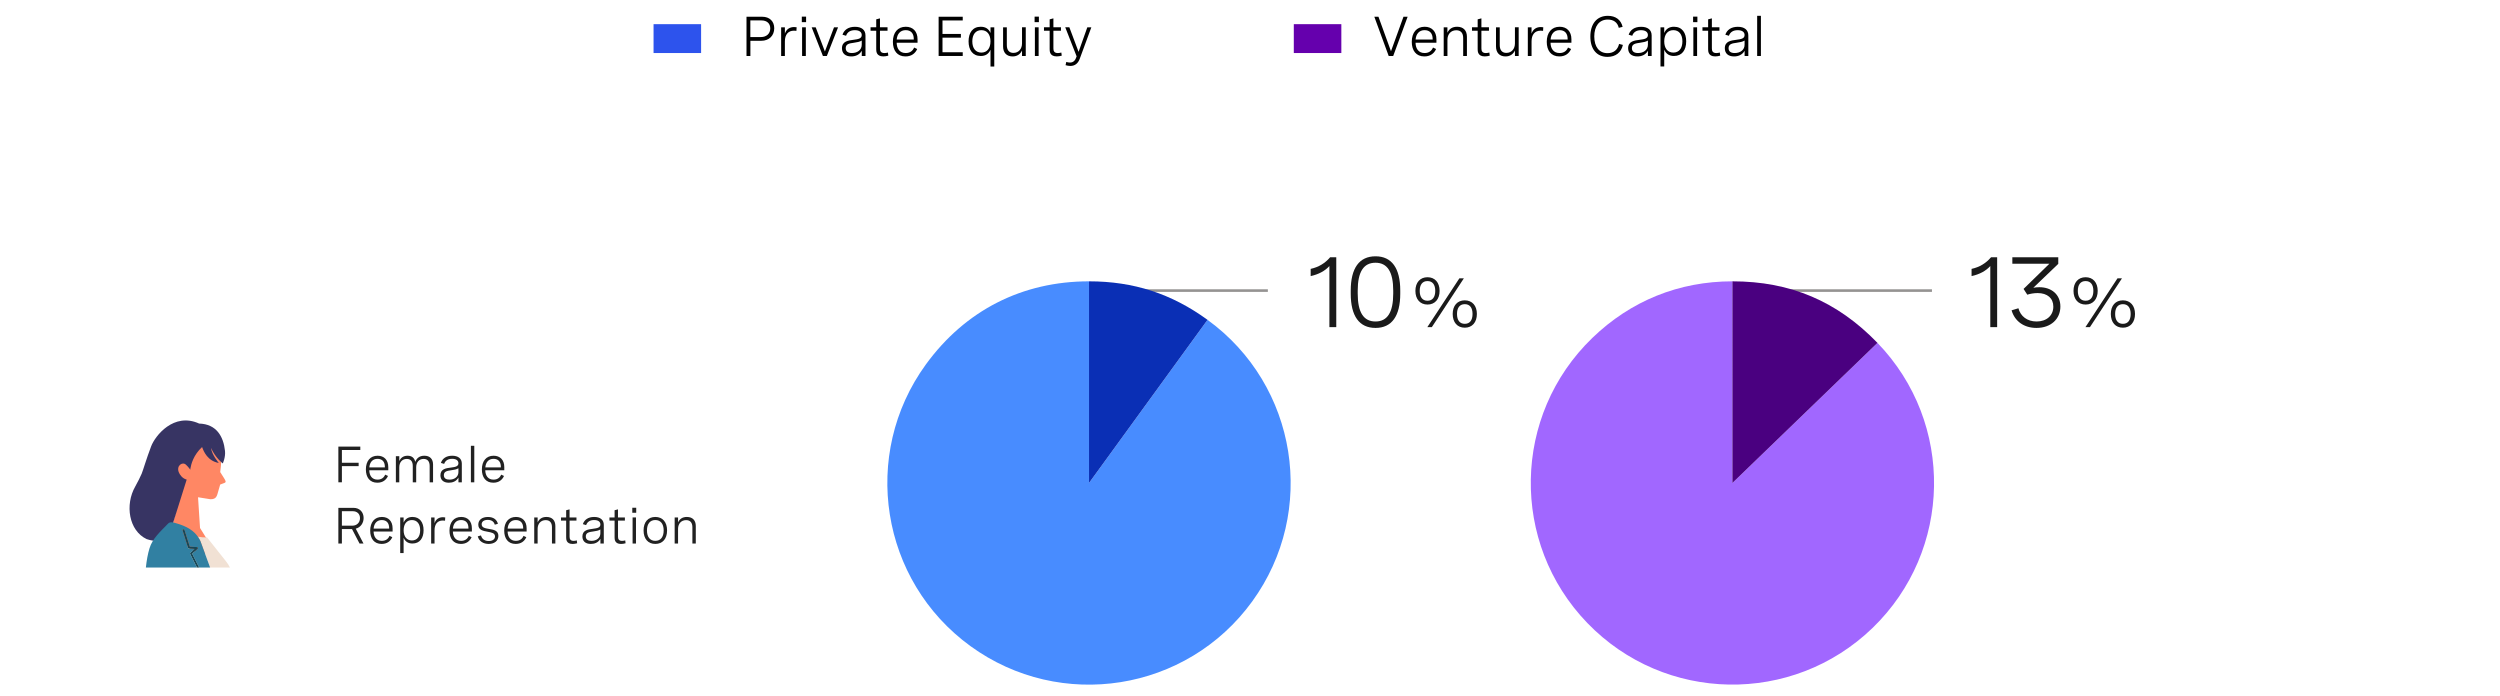 <?xml version="1.0" encoding="utf-8"?>
<!-- Generator: Adobe Illustrator 26.3.1, SVG Export Plug-In . SVG Version: 6.00 Build 0)  -->
<svg version="1.1" id="Layer_1" xmlns="http://www.w3.org/2000/svg" xmlns:xlink="http://www.w3.org/1999/xlink" x="0px" y="0px"
	 viewBox="0 0 956 266" style="enable-background:new 0 0 956 266;" xml:space="preserve">
<style type="text/css">
	.st0{display:none;}
	.st1{display:inline;opacity:0.7;}
	.st2{fill:#EDEDED;}
	.st3{display:inline;}
	.st4{opacity:0.2;}
	.st5{opacity:0.8;}
	.st6{fill:none;stroke:#333333;stroke-miterlimit:10;}
	.st7{fill:#6500AD;stroke:#000000;stroke-width:0.5;stroke-miterlimit:10;}
	.st8{fill:#2D53ED;}
	.st9{fill:#FFFFFF;}
	.st10{fill:#6500AD;}
	.st11{fill:#212121;}
	.st12{opacity:0.28;fill:#959392;}
	.st13{fill:#585656;}
	.st14{fill:none;}
	.st15{fill:#EAB542;}
	.st16{fill:#F9E9C6;}
	.st17{fill:#C68834;}
	.st18{fill:#31545C;}
	.st19{fill:#132F35;}
	.st20{fill:#2B4B52;}
	.st21{fill:#5B767C;}
	.st22{fill:#ADBABE;}
	.st23{fill:#D6DDDE;}
	.st24{fill:#CF4841;}
	.st25{fill:#98A9AD;}
	.st26{fill:#48BD9F;}
	.st27{fill:#253F47;}
	.st28{fill:#0B1D26;}
	.st29{fill:#DEE2E3;}
	.st30{fill:#BEC5C8;}
	.st31{fill:#929FA3;}
	.st32{fill:#7C8C91;}
	.st33{fill:#E9ECED;}
	.st34{fill:#D3D9DA;}
	.st35{fill:#A8B2B6;}
	.st36{fill:#DE3530;}
	.st37{fill:#AD2722;}
	.st38{fill:#DFDDDD;}
	.st39{fill:#F5FAFE;}
	.st40{fill:#959392;}
	.st41{fill:#EAEEEF;}
	.st42{fill:#E6E7E8;}
	.st43{fill:#808285;}
	.st44{fill:#58595B;}
	.st45{opacity:0.1;}
	.st46{fill:#959392;stroke:#959392;stroke-width:6;stroke-miterlimit:10;}
	.st47{opacity:0.3;fill:#959392;stroke:#959392;stroke-width:6;stroke-miterlimit:10;}
	.st48{opacity:0.4;}
	.st49{fill:#474747;}
	.st50{fill:#240000;}
	.st51{fill:#545454;}
	.st52{fill:#F2F2F2;}
	.st53{fill:#A03631;}
	.st54{fill:#E0E5E6;}
	.st55{fill:#F5F6F7;}
	.st56{fill:#FF8764;}
	.st57{fill:#373463;}
	.st58{fill:#F1E1D4;}
	.st59{fill:#3180A2;}
	.st60{fill:#174756;}
	.st61{fill:none;stroke:#959392;stroke-miterlimit:10;}
	.st62{fill:#488CFF;}
	.st63{fill:#0A2FB5;}
	.st64{fill:#1A1A1A;}
	.st65{fill:#A167FF;}
	.st66{fill:#4A0080;}
	.st67{fill:none;stroke:#959392;stroke-width:0.821;stroke-miterlimit:10;}
</style>
<g>
	<g>
		<rect x="249.92" y="9.24" class="st8" width="18.18" height="11.04"/>
		<g>
			<g>
				<path d="M285.45,6.4h6c2.88,0,4.62,1.78,4.62,4.41c0,2.76-1.91,4.79-4.99,4.79h-4.13v5.81h-1.49V6.4z M286.93,7.82v6.35H291
					c2.09,0,3.55-1.3,3.55-3.31c0-1.93-1.34-3.05-3.35-3.05H286.93z"/>
				<path d="M298.71,10.44h1.43v2.43c0.58-1.79,1.95-2.53,3.56-2.53c0.3,0,0.62,0.03,0.93,0.09l-0.08,1.37
					c-0.32-0.04-0.62-0.07-0.93-0.07c-2.23,0-3.48,1.5-3.48,4.11v5.57h-1.43V10.44z"/>
				<path d="M308.25,6.36v2.11h-1.64V6.36H308.25z M308.15,10.44v10.97h-1.43V10.44H308.15z"/>
				<path d="M318.93,10.44h1.55l-4.3,10.97h-1.5l-4.3-10.97h1.54l3.52,9.25L318.93,10.44z"/>
				<path d="M330.96,13.56v7.85h-1.42v-2c-0.91,1.62-2.48,2.17-4.04,2.17c-2.26,0-3.53-1.18-3.53-3.13c0-2.7,2.42-2.98,4.46-3.24
					c1.74-0.23,3.1-0.44,3.1-1.81c0-1.11-0.89-1.86-2.64-1.86c-1.76,0-2.89,0.77-3.35,2.14l-1.37-0.41
					c0.62-1.86,2.25-3.02,4.74-3.02C329.45,10.23,330.96,11.43,330.96,13.56z M329.53,17.1v-1.6c-0.72,0.49-1.87,0.68-3.03,0.85
					c-1.62,0.23-3.1,0.42-3.1,2.06c0,1.31,0.92,1.87,2.37,1.87C327.86,20.28,329.53,19.1,329.53,17.1z"/>
				<path d="M339.39,10.44v1.32h-2.89v6.74c0,0.94,0.26,1.79,1.71,1.79c0.41,0,0.86-0.07,1.33-0.2l0.15,1.2
					c-0.64,0.18-1.31,0.28-1.93,0.28c-2.69,0-2.69-2.02-2.69-2.77v-7.04h-2.17v-1.32h2.17V7.4l1.43-0.38v3.41H339.39z"/>
				<path d="M350.89,16.35h-8.01c0.05,2.29,1.18,3.93,3.47,3.93c1.7,0,2.72-0.89,3.21-2.1l1.18,0.56c-0.73,1.65-2.18,2.84-4.48,2.84
					c-3.19,0-4.82-2.27-4.82-5.59c0-3.54,1.86-5.76,4.93-5.76c2.7,0,4.5,1.74,4.5,4.8V16.35z M342.9,15.13h6.53v-0.21
					c0-2.29-1.22-3.39-3.09-3.39C344.21,11.53,343.07,13.05,342.9,15.13z"/>
				<path d="M368.15,7.82h-7.74v5.16h7.03v1.42h-7.03v5.58h7.74v1.42h-9.22V6.4h9.22V7.82z"/>
				<path d="M380.21,10.44v14.99h-1.44v-6.42c-0.72,1.67-1.99,2.4-3.72,2.4c-3.11,0-4.67-2.3-4.67-5.59c0-3.29,1.56-5.59,4.65-5.59
					c1.73,0,3.01,0.71,3.74,2.39v-2.18H380.21z M378.76,15.82c0-2.66-1.32-4.29-3.49-4.29c-2.17,0-3.46,1.64-3.46,4.29
					c0,2.65,1.3,4.29,3.46,4.29C377.44,20.11,378.76,18.48,378.76,15.82z"/>
				<path d="M392.25,21.41h-1.43v-2.12c-0.66,1.44-1.86,2.29-3.61,2.29c-2.3,0-3.63-1.46-3.63-3.81v-7.33h1.43v6.79
					c0,1.91,0.87,3,2.53,3c2.02,0,3.28-1.58,3.28-3.62v-6.18h1.43V21.41z"/>
				<path d="M397.27,6.36v2.11h-1.64V6.36H397.27z M397.17,10.44v10.97h-1.43V10.44H397.17z"/>
				<path d="M405.71,10.44v1.32h-2.89v6.74c0,0.94,0.26,1.79,1.71,1.79c0.41,0,0.86-0.07,1.33-0.2l0.15,1.2
					c-0.64,0.18-1.31,0.28-1.93,0.28c-2.69,0-2.69-2.02-2.69-2.77v-7.04h-2.17v-1.32h2.17V7.4l1.43-0.38v3.41H405.71z"/>
				<path d="M415.79,10.44h1.54l-4.45,12.08c-0.67,1.81-1.92,2.7-3.58,2.7c-0.59,0-1.24-0.12-1.83-0.3l0.28-1.24
					c0.46,0.14,0.91,0.24,1.38,0.24c1.36,0,2.1-0.83,2.57-2.37l-4.35-11.12h1.57l3.53,9.4L415.79,10.44z"/>
			</g>
		</g>
	</g>
	<g>
		<rect x="494.75" y="9.24" class="st10" width="18.18" height="11.04"/>
		<g>
			<g>
				<path d="M536.69,6.4h1.59l-5.52,15.01h-1.72L525.54,6.4h1.58l4.79,13.2L536.69,6.4z"/>
				<path d="M549.31,16.35h-8.01c0.05,2.29,1.18,3.93,3.47,3.93c1.7,0,2.72-0.89,3.21-2.1l1.18,0.56c-0.73,1.65-2.18,2.84-4.48,2.84
					c-3.19,0-4.82-2.27-4.82-5.59c0-3.54,1.86-5.76,4.93-5.76c2.7,0,4.5,1.74,4.5,4.8V16.35z M541.32,15.13h6.53v-0.21
					c0-2.29-1.22-3.39-3.09-3.39C542.63,11.53,541.49,13.05,541.32,15.13z"/>
				<path d="M552.06,10.44h1.43v2.08c0.66-1.44,1.86-2.29,3.71-2.29c2.44,0,3.75,1.48,3.75,3.81v7.37h-1.43v-6.85
					c0-1.89-0.87-2.99-2.64-2.99c-2.12,0-3.38,1.58-3.38,3.62v6.22h-1.43V10.44z"/>
				<path d="M569.38,10.44v1.32h-2.89v6.74c0,0.94,0.26,1.79,1.71,1.79c0.41,0,0.86-0.07,1.33-0.2l0.15,1.2
					c-0.64,0.18-1.31,0.28-1.93,0.28c-2.69,0-2.69-2.02-2.69-2.77v-7.04h-2.17v-1.32h2.17V7.4l1.43-0.38v3.41H569.38z"/>
				<path d="M580.74,21.41h-1.43v-2.12c-0.66,1.44-1.86,2.29-3.61,2.29c-2.3,0-3.63-1.46-3.63-3.81v-7.33h1.43v6.79
					c0,1.91,0.87,3,2.53,3c2.02,0,3.28-1.58,3.28-3.62v-6.18h1.43V21.41z"/>
				<path d="M584.23,10.44h1.43v2.43c0.58-1.79,1.95-2.53,3.56-2.53c0.3,0,0.62,0.03,0.93,0.09l-0.08,1.37
					c-0.32-0.04-0.62-0.07-0.93-0.07c-2.23,0-3.47,1.5-3.47,4.11v5.57h-1.43V10.44z"/>
				<path d="M600.93,16.35h-8.01c0.05,2.29,1.18,3.93,3.47,3.93c1.7,0,2.72-0.89,3.21-2.1l1.18,0.56c-0.73,1.65-2.18,2.84-4.48,2.84
					c-3.19,0-4.82-2.27-4.82-5.59c0-3.54,1.86-5.76,4.93-5.76c2.7,0,4.5,1.74,4.5,4.8V16.35z M592.94,15.13h6.53v-0.21
					c0-2.29-1.22-3.39-3.09-3.39C594.25,11.53,593.11,13.05,592.94,15.13z"/>
				<path d="M619.02,10.64c-0.48-2.09-2.02-3.16-4.19-3.16c-3.37,0-5.18,2.6-5.18,6.48c0,3.98,1.9,6.37,5.08,6.37
					c2.31,0,3.89-1.27,4.4-3.53l1.46,0.37c-0.62,2.87-2.75,4.58-5.88,4.58c-4.11,0-6.56-2.93-6.56-7.76c0-4.83,2.44-7.94,6.7-7.94
					c2.91,0,4.99,1.47,5.64,4.22L619.02,10.64z"/>
				<path d="M631.59,13.56v7.85h-1.42v-2c-0.91,1.62-2.48,2.17-4.04,2.17c-2.26,0-3.53-1.18-3.53-3.13c0-2.7,2.42-2.98,4.46-3.24
					c1.74-0.23,3.1-0.44,3.1-1.81c0-1.11-0.89-1.86-2.64-1.86c-1.76,0-2.89,0.77-3.35,2.14l-1.37-0.41
					c0.62-1.86,2.25-3.02,4.74-3.02C630.08,10.23,631.59,11.43,631.59,13.56z M630.16,17.1v-1.6c-0.72,0.49-1.87,0.68-3.03,0.85
					c-1.62,0.23-3.1,0.42-3.1,2.06c0,1.31,0.92,1.87,2.37,1.87C628.49,20.28,630.16,19.1,630.16,17.1z"/>
				<path d="M634.97,10.44h1.43v2.18c0.72-1.67,2.02-2.39,3.74-2.39c3.09,0,4.66,2.3,4.66,5.59c0,3.34-1.61,5.59-4.67,5.59
					c-1.73,0-2.99-0.72-3.73-2.4v6.42h-1.43V10.44z M643.35,15.82c0-2.65-1.29-4.29-3.46-4.29c-2.17,0-3.49,1.63-3.49,4.29
					s1.32,4.29,3.49,4.29C642.07,20.11,643.35,18.47,643.35,15.82z"/>
				<path d="M649.08,6.36v2.11h-1.64V6.36H649.08z M648.97,10.44v10.97h-1.43V10.44H648.97z"/>
				<path d="M657.51,10.44v1.32h-2.89v6.74c0,0.94,0.26,1.79,1.71,1.79c0.41,0,0.86-0.07,1.33-0.2l0.15,1.2
					c-0.64,0.18-1.31,0.28-1.93,0.28c-2.69,0-2.69-2.02-2.69-2.77v-7.04h-2.17v-1.32h2.17V7.4l1.43-0.38v3.41H657.51z"/>
				<path d="M668.56,13.56v7.85h-1.42v-2c-0.91,1.62-2.48,2.17-4.04,2.17c-2.26,0-3.53-1.18-3.53-3.13c0-2.7,2.42-2.98,4.46-3.24
					c1.74-0.23,3.1-0.44,3.1-1.81c0-1.11-0.89-1.86-2.64-1.86c-1.76,0-2.89,0.77-3.35,2.14l-1.37-0.41
					c0.62-1.86,2.25-3.02,4.74-3.02C667.06,10.23,668.56,11.43,668.56,13.56z M667.13,17.1v-1.6c-0.72,0.49-1.87,0.68-3.03,0.85
					c-1.62,0.23-3.1,0.42-3.1,2.06c0,1.31,0.92,1.87,2.37,1.87C665.47,20.28,667.13,19.1,667.13,17.1z"/>
				<path d="M671.94,6.05h1.43v15.36h-1.43V6.05z"/>
			</g>
		</g>
	</g>
</g>
<g>
	<g>
		<path class="st11" d="M137.78,170.79v1.29h-7.04v4.88h6.4v1.29h-6.4v6.18h-1.35v-13.65H137.78z"/>
		<path class="st11" d="M148.49,179.84h-7.28c0.05,2.09,1.08,3.57,3.16,3.57c1.54,0,2.48-0.81,2.92-1.91l1.08,0.51
			c-0.67,1.5-1.98,2.58-4.08,2.58c-2.9,0-4.38-2.07-4.38-5.08c0-3.22,1.69-5.24,4.48-5.24c2.46,0,4.09,1.58,4.09,4.37V179.84z
			 M141.23,178.73h5.94v-0.19c0-2.09-1.11-3.08-2.81-3.08C142.42,175.45,141.38,176.84,141.23,178.73z"/>
		<path class="st11" d="M151.39,174.46h1.3v1.86c0.56-1.31,1.63-2.05,3.17-2.05c1.61,0,2.59,0.81,2.94,2.34
			c0.57-1.48,1.7-2.34,3.48-2.34c2.16,0,3.32,1.27,3.32,3.39v6.78h-1.3v-6.21c0-1.79-0.8-2.74-2.31-2.74
			c-1.78,0-2.84,1.33-2.84,3.21v5.74h-1.31v-6.21c0-1.78-0.76-2.74-2.29-2.74c-1.79,0-2.87,1.32-2.87,3.21v5.74h-1.3V174.46z"/>
		<path class="st11" d="M176.6,177.3v7.14h-1.29v-1.82c-0.83,1.48-2.26,1.97-3.68,1.97c-2.06,0-3.21-1.08-3.21-2.85
			c0-2.46,2.2-2.71,4.06-2.95c1.58-0.21,2.82-0.4,2.82-1.65c0-1.01-0.81-1.69-2.4-1.69c-1.6,0-2.63,0.7-3.05,1.94l-1.25-0.37
			c0.56-1.69,2.05-2.75,4.31-2.75C175.23,174.27,176.6,175.37,176.6,177.3z M175.3,180.52v-1.46c-0.66,0.45-1.7,0.62-2.75,0.77
			c-1.48,0.21-2.82,0.38-2.82,1.88c0,1.19,0.84,1.7,2.15,1.7C173.78,183.41,175.3,182.35,175.3,180.52z"/>
		<path class="st11" d="M180.07,170.47h1.3v13.97h-1.3V170.47z"/>
		<path class="st11" d="M192.85,179.84h-7.28c0.05,2.09,1.08,3.57,3.16,3.57c1.54,0,2.48-0.81,2.92-1.91l1.08,0.51
			c-0.67,1.5-1.98,2.58-4.08,2.58c-2.9,0-4.38-2.07-4.38-5.08c0-3.22,1.69-5.24,4.48-5.24c2.46,0,4.09,1.58,4.09,4.37V179.84z
			 M185.59,178.73h5.94v-0.19c0-2.09-1.11-3.08-2.81-3.08C186.78,175.45,185.74,176.84,185.59,178.73z"/>
		<path class="st11" d="M129.39,194.2h5.78c2.37,0,3.88,1.64,3.88,3.88c0,2.03-1.24,3.64-3.01,4.08l2.97,5.7h-1.52l-2.88-5.54h-3.87
			v5.54h-1.35V194.2z M130.74,195.49v5.53h4c1.72,0,2.92-1.2,2.92-2.88c0-1.63-1.12-2.65-2.72-2.65H130.74z"/>
		<path class="st11" d="M150.14,203.25h-7.28c0.05,2.08,1.08,3.57,3.16,3.57c1.54,0,2.48-0.81,2.92-1.91l1.08,0.51
			c-0.67,1.5-1.98,2.58-4.08,2.58c-2.9,0-4.38-2.07-4.38-5.08c0-3.22,1.69-5.24,4.48-5.24c2.46,0,4.09,1.58,4.09,4.37V203.25z
			 M142.87,202.14h5.94v-0.19c0-2.08-1.11-3.08-2.81-3.08C144.06,198.86,143.03,200.25,142.87,202.14z"/>
		<path class="st11" d="M153.04,197.87h1.3v1.98c0.66-1.52,1.84-2.17,3.4-2.17c2.81,0,4.24,2.09,4.24,5.08
			c0,3.04-1.47,5.08-4.25,5.08c-1.57,0-2.72-0.66-3.39-2.18v5.84h-1.3V197.87z M160.67,202.77c0-2.41-1.17-3.9-3.15-3.9
			c-1.97,0-3.17,1.49-3.17,3.9s1.2,3.9,3.17,3.9C159.49,206.67,160.67,205.17,160.67,202.77z"/>
		<path class="st11" d="M164.87,197.87h1.3v2.21c0.52-1.63,1.77-2.3,3.24-2.3c0.28,0,0.56,0.03,0.85,0.09l-0.08,1.25
			c-0.3-0.04-0.56-0.07-0.85-0.07c-2.03,0-3.16,1.36-3.16,3.74v5.07h-1.3V197.87z"/>
		<path class="st11" d="M180.46,203.25h-7.28c0.05,2.08,1.08,3.57,3.16,3.57c1.54,0,2.48-0.81,2.92-1.91l1.08,0.51
			c-0.67,1.5-1.98,2.58-4.08,2.58c-2.9,0-4.38-2.07-4.38-5.08c0-3.22,1.69-5.24,4.48-5.24c2.46,0,4.09,1.58,4.09,4.37V203.25z
			 M173.19,202.14h5.94v-0.19c0-2.08-1.11-3.08-2.81-3.08C174.38,198.86,173.35,200.25,173.19,202.14z"/>
		<path class="st11" d="M189.21,200.64c-0.35-1.19-1.24-1.84-2.69-1.84c-1.5,0-2.33,0.67-2.33,1.69c0,1.3,1.35,1.53,2.83,1.78
			c1.7,0.28,3.56,0.58,3.56,2.66c0,1.84-1.47,3.07-3.7,3.07c-2.05,0-3.7-1.03-4.18-2.9l1.23-0.36c0.37,1.49,1.56,2.15,2.97,2.15
			c1.48,0,2.39-0.72,2.39-1.77c0-1.29-1.38-1.52-2.86-1.79c-1.7-0.3-3.53-0.65-3.53-2.7c0-1.86,1.48-2.94,3.68-2.94
			s3.43,1.08,3.82,2.61L189.21,200.64z"/>
		<path class="st11" d="M201.39,203.25h-7.28c0.05,2.08,1.08,3.57,3.16,3.57c1.54,0,2.48-0.81,2.92-1.91l1.08,0.51
			c-0.67,1.5-1.98,2.58-4.08,2.58c-2.9,0-4.38-2.07-4.38-5.08c0-3.22,1.69-5.24,4.48-5.24c2.46,0,4.09,1.58,4.09,4.37V203.25z
			 M194.12,202.14h5.94v-0.19c0-2.08-1.11-3.08-2.81-3.08C195.31,198.86,194.27,200.25,194.12,202.14z"/>
		<path class="st11" d="M204.29,197.87h1.3v1.89c0.6-1.31,1.7-2.08,3.37-2.08c2.22,0,3.41,1.34,3.41,3.47v6.7h-1.3v-6.23
			c0-1.72-0.79-2.72-2.4-2.72c-1.93,0-3.08,1.44-3.08,3.29v5.66h-1.3V197.87z"/>
		<path class="st11" d="M220.44,197.87v1.2h-2.63v6.13c0,0.86,0.24,1.63,1.55,1.63c0.37,0,0.78-0.07,1.21-0.18l0.13,1.1
			c-0.58,0.16-1.19,0.26-1.75,0.26c-2.45,0-2.45-1.84-2.45-2.52v-6.41h-1.97v-1.2h1.97v-2.76l1.3-0.34v3.1H220.44z"/>
		<path class="st11" d="M230.89,200.71v7.14h-1.29v-1.82c-0.83,1.48-2.26,1.97-3.68,1.97c-2.06,0-3.21-1.08-3.21-2.85
			c0-2.46,2.2-2.71,4.06-2.95c1.58-0.21,2.82-0.4,2.82-1.65c0-1.01-0.81-1.69-2.4-1.69c-1.6,0-2.63,0.7-3.05,1.94l-1.25-0.37
			c0.56-1.7,2.05-2.75,4.31-2.75C229.52,197.68,230.89,198.78,230.89,200.71z M229.58,203.93v-1.46c-0.66,0.45-1.7,0.62-2.75,0.77
			c-1.48,0.21-2.82,0.38-2.82,1.88c0,1.19,0.84,1.7,2.15,1.7C228.07,206.82,229.58,205.76,229.58,203.93z"/>
		<path class="st11" d="M238.96,197.87v1.2h-2.63v6.13c0,0.86,0.24,1.63,1.55,1.63c0.37,0,0.78-0.07,1.21-0.18l0.13,1.1
			c-0.58,0.16-1.19,0.26-1.75,0.26c-2.45,0-2.45-1.84-2.45-2.52v-6.41h-1.97v-1.2h1.97v-2.76l1.3-0.34v3.1H238.96z"/>
		<path class="st11" d="M243.29,194.16v1.92h-1.5v-1.92H243.29z M243.2,197.87v9.98h-1.3v-9.98H243.2z"/>
		<path class="st11" d="M255.09,202.84c0,3.22-1.73,5.16-4.5,5.16s-4.49-1.94-4.49-5.16c0-3.21,1.72-5.16,4.49-5.16
			S255.09,199.63,255.09,202.84z M247.4,202.84c0,2.56,1.2,3.98,3.19,3.98c2,0,3.2-1.42,3.2-3.98c0-2.55-1.2-3.98-3.2-3.98
			C248.6,198.86,247.4,200.29,247.4,202.84z"/>
		<path class="st11" d="M257.99,197.87h1.3v1.89c0.6-1.31,1.69-2.08,3.37-2.08c2.22,0,3.41,1.34,3.41,3.47v6.7h-1.3v-6.23
			c0-1.72-0.79-2.72-2.4-2.72c-1.93,0-3.08,1.44-3.08,3.29v5.66h-1.3V197.87z"/>
	</g>
</g>
<g>
	<g>
		<path class="st56" d="M85.66,182.82l-1.45-2.3c0.36-3.25,0.87-6.3-0.24-8.77c-3.34-7.48-14.2-7.46-17.57-4.81
			c-6.04,4.74-4.17,10.21-3.13,13c1.44,3.85,5.82,8.7,5.82,8.7l-3.01,11.62c5.69,15.37,16.26,11.08,16.26,11.08l-5.85-9.44
			l-0.76-11.75c0,0,2.28,0.38,4.74,0.76c2.28,0,2.47-1.14,3.04-3.23l0.69-2.39l1.45-0.55C86.6,184.43,86.38,184,85.66,182.82z"/>
		<path class="st57" d="M86.04,172.43c-0.59-5.52-3.25-10.27-9.89-10.46c-9.72-4.43-16.84,4.72-18.35,8.7
			c-1.87,4.92-3.02,8.99-3.61,10.44c-0.38,0.95-1.71,3.61-2.47,4.93c-4,6.99-2.47,16.89,4.37,20.12c6.45,2.09,7.74-0.85,10-5.91
			c0,0,5.26-16.84,5.3-16.85c-1.67-0.42-2.67-1.89-3.04-2.85c-0.95-2.47,1.38-4.09,2.73-2.87c0.98,0.89,1.68,1.93,1.68,1.93
			s0.22-3.16,2.49-6.36c0.55-0.78,1.22-1.56,2.03-2.3c0.6,1.71,2.13,5.34,6.39,6.09c0,0-2.7-3.11-2.97-5.76
			c1.54,3.61,4.37,5.87,4.49,5.95C85.19,177.23,86.3,174.89,86.04,172.43z"/>
	</g>
	<g>
		<path class="st58" d="M79.18,205.52c-1.19,0.03-2.37-0.08-3.51-0.29c0.38,0.55,0.7,1.11,0.98,1.7c1.06,2.86,2.36,6.37,3.71,10.1
			h7.58c-0.38-0.79-0.89-1.6-1.56-2.44L79.18,205.52z"/>
		<path class="st59" d="M75.67,205.24c-1.47-2.12-3.88-3.96-8.74-5.28c-0.97-0.26-1.95-0.46-2.65,0.26
			c-2.93,3.04-5.98,5.68-7.12,9.48c-0.66,2.18-1.1,4.69-1.38,7.33h19.55l-2.62-5.18c-0.08-0.15-0.04-0.34,0.08-0.45l1.62-1.48
			l-2.15-0.13c-0.16-0.01-0.29-0.12-0.34-0.26l-2.09-6.64c-0.06-0.2,0.05-0.41,0.25-0.48c0.2-0.06,0.41,0.05,0.48,0.25l2.01,6.39
			l2.78,0.17c0.15,0.01,0.28,0.11,0.33,0.25c0.05,0.14,0.01,0.3-0.1,0.41l-2.07,1.89l2.67,5.27h4.18c-1.35-3.72-2.65-7.23-3.71-10.1
			C76.37,206.35,76.05,205.78,75.67,205.24z"/>
		<path class="st60" d="M75.58,209.87c0.11-0.1,0.15-0.26,0.1-0.41c-0.05-0.14-0.18-0.24-0.33-0.25l-2.78-0.17l-2.01-6.39
			c-0.06-0.2-0.28-0.31-0.48-0.25c-0.2,0.06-0.31,0.28-0.25,0.48l2.09,6.64c0.05,0.15,0.18,0.26,0.34,0.26l2.15,0.13l-1.62,1.48
			c-0.13,0.11-0.16,0.3-0.08,0.45l2.62,5.18h0.85l-2.67-5.27L75.58,209.87z"/>
	</g>
</g>
<g>
	<line class="st61" x1="738.78" y1="111.12" x2="673.46" y2="111.12"/>
	<line class="st61" x1="484.83" y1="111.12" x2="419.51" y2="111.12"/>
	<g>
		<path class="st62" d="M416.44,184.69l45.32-62.38c34.45,25.03,42.09,73.25,17.06,107.71s-73.25,42.09-107.71,17.06
			s-42.09-73.25-17.06-107.71c15.02-20.67,36.83-31.79,62.38-31.79V184.69z"/>
		<path class="st63" d="M416.44,184.69v-77.11c17.03,0,31.54,4.71,45.32,14.73L416.44,184.69z"/>
	</g>
	<g>
		<g>
			<path class="st64" d="M763.71,98.39v26.71h-2.62v-23.37c-1.7,1.89-4.1,3.17-7.16,3.85v-2.76c3.04-0.66,5.54-2.17,7.44-4.44
				H763.71z"/>
			<path class="st64" d="M769.53,98.39h17.55v2.51l-9.54,9.14c0.77-0.13,1.53-0.21,2.3-0.21c4.59,0,8.05,2.72,8.05,7.39
				c0,4.72-3.59,8.18-9.14,8.18c-4.74,0-8.31-2.51-9.52-6.73l2.61-0.79c0.81,3.08,3.38,5.06,6.95,5.06c3.82,0,6.4-2.27,6.4-5.69
				c0-3.21-2.29-5.18-6.01-5.18c-1.42,0-2.91,0.28-3.95,0.62l-1.42-2.21l9.86-9.62h-14.15V98.39z"/>
			<path class="st64" d="M802.16,111.23c0,3.19-1.8,5.23-4.62,5.23c-2.84,0-4.63-2.04-4.63-5.23c0-3.19,1.8-5.22,4.63-5.22
				C800.37,106.01,802.16,108.04,802.16,111.23z M794.56,111.23c0,2.4,1.04,3.77,2.98,3.77c1.91,0,2.96-1.38,2.96-3.77
				c0-2.38-1.04-3.75-2.96-3.75C795.6,107.48,794.56,108.85,794.56,111.23z M811.44,106.44l-12.25,18.66h-1.72l12.25-18.66H811.44z
				 M816.43,120.06c0,3.2-1.8,5.25-4.63,5.25c-2.84,0-4.62-2.04-4.62-5.25c0-3.19,1.78-5.21,4.62-5.21
				C814.63,114.86,816.43,116.88,816.43,120.06z M808.83,120.06c0,2.4,1.04,3.77,2.97,3.77c1.93,0,2.97-1.38,2.97-3.77
				c0-2.38-1.04-3.75-2.97-3.75C809.87,116.32,808.83,117.68,808.83,120.06z"/>
		</g>
	</g>
	<g>
		<path class="st65" d="M662.47,184.69l55.47-53.57c29.58,30.63,28.73,79.45-1.9,109.03c-30.63,29.58-79.45,28.73-109.03-1.9
			s-28.73-79.45,1.9-109.03c14.7-14.2,33.12-21.64,53.57-21.64V184.69z"/>
		<path class="st66" d="M662.47,184.69v-77.11c22.15,0,40.09,7.62,55.47,23.54L662.47,184.69z"/>
	</g>
	<g>
		<g>
			<path class="st64" d="M510.99,98.39v26.71h-2.63v-23.37c-1.7,1.89-4.1,3.17-7.16,3.85v-2.76c3.04-0.66,5.54-2.17,7.44-4.44
				H510.99z"/>
			<path class="st64" d="M535.46,111.14v1.13c0,8.6-3.25,13.13-9.46,13.13c-6.23,0-9.48-4.53-9.48-13.13v-1.13
				c0-8.6,3.25-13.13,9.48-13.13C532.21,98.01,535.46,102.55,535.46,111.14z M519.19,111.14v1.13c0,7.16,2.23,10.67,6.8,10.67
				c4.55,0,6.78-3.51,6.78-10.67v-1.13c0-7.16-2.23-10.67-6.78-10.67C521.42,100.47,519.19,103.98,519.19,111.14z"/>
			<path class="st64" d="M550.5,111.23c0,3.19-1.8,5.23-4.62,5.23c-2.84,0-4.63-2.04-4.63-5.23c0-3.19,1.8-5.22,4.63-5.22
				C548.7,106.01,550.5,108.04,550.5,111.23z M542.9,111.23c0,2.4,1.04,3.77,2.98,3.77c1.91,0,2.96-1.38,2.96-3.77
				c0-2.38-1.04-3.75-2.96-3.75C543.94,107.48,542.9,108.85,542.9,111.23z M559.78,106.44l-12.25,18.66h-1.72l12.25-18.66H559.78z
				 M564.76,120.06c0,3.2-1.8,5.25-4.63,5.25c-2.84,0-4.62-2.04-4.62-5.25c0-3.19,1.78-5.21,4.62-5.21
				C562.97,114.86,564.76,116.88,564.76,120.06z M557.16,120.06c0,2.4,1.04,3.77,2.97,3.77c1.93,0,2.97-1.38,2.97-3.77
				c0-2.38-1.04-3.75-2.97-3.75C558.2,116.32,557.16,117.68,557.16,120.06z"/>
		</g>
	</g>
</g>
</svg>

